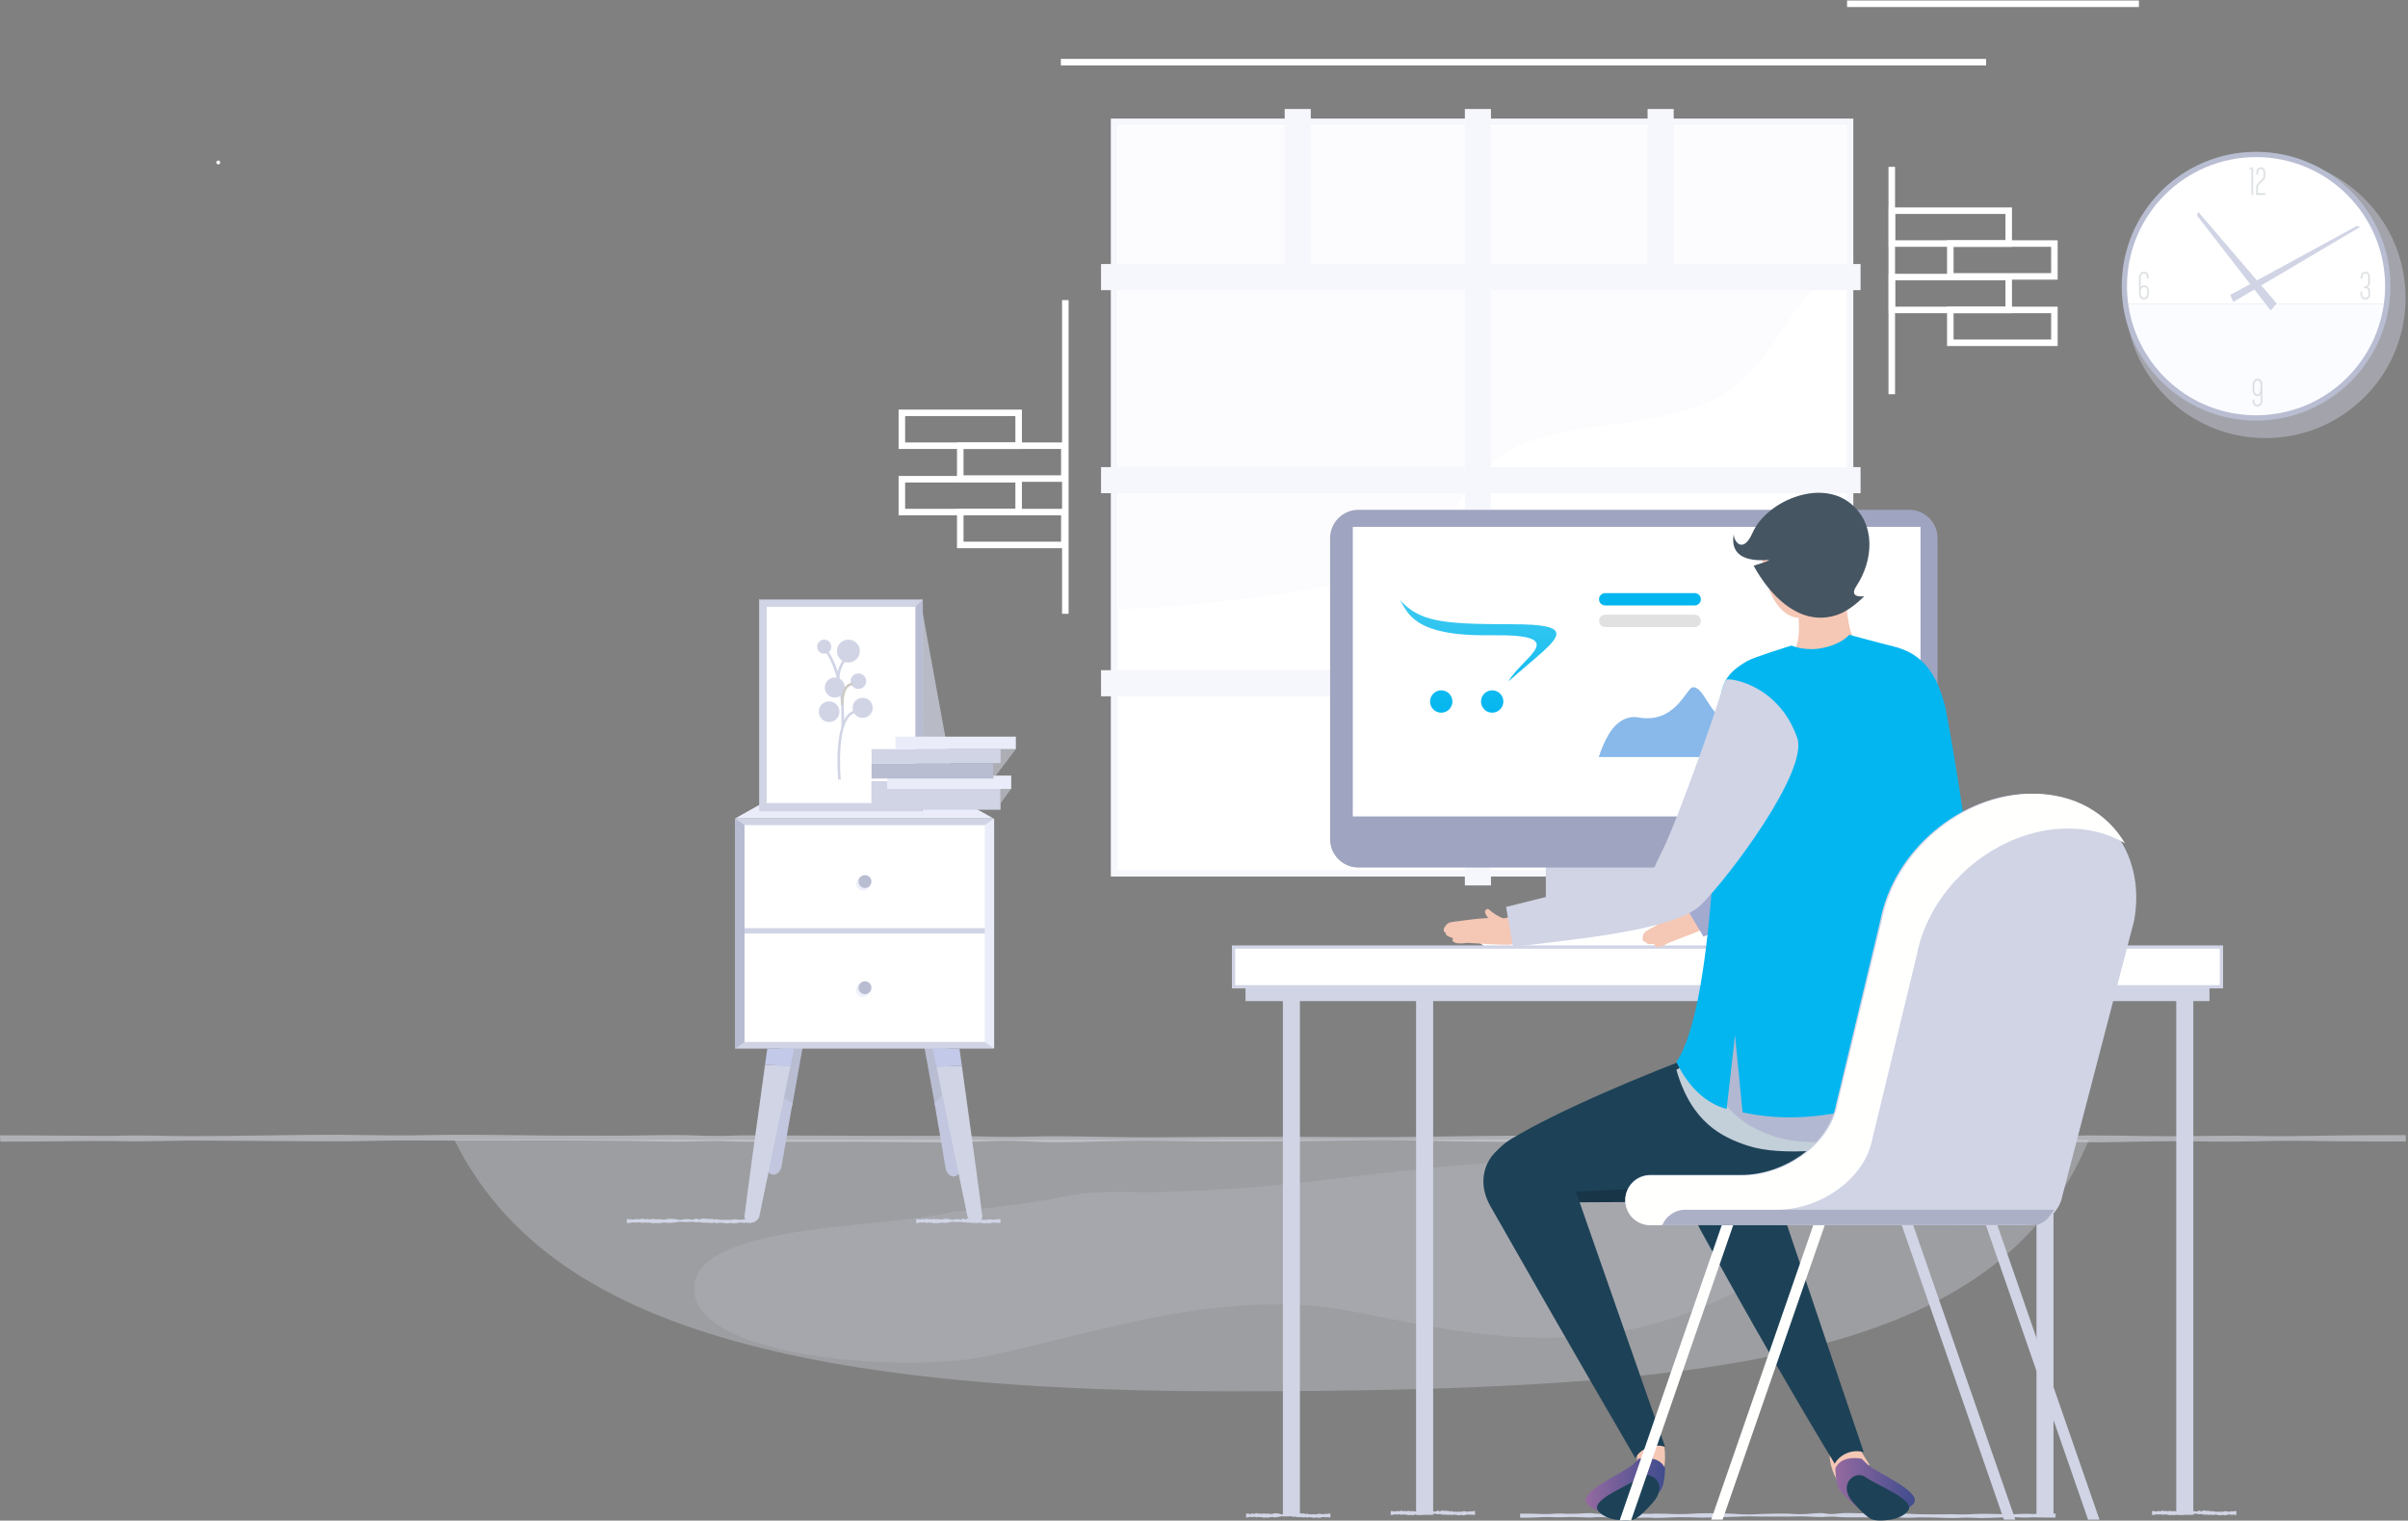 <svg width="738" height="466" viewBox="0 0 738 466" fill="none" xmlns="http://www.w3.org/2000/svg">
<rect x="0" y="0" width="738" height="466" fill="#808080" stroke="none"/>
<g clip-path="url(#clip0_907_2022)">
<path d="M615.622 64.567H579.833V74.635H615.622V64.567Z" stroke="white" stroke-width="2"/>
<path d="M615.622 84.909H579.833V94.977H615.622V84.909Z" stroke="white" stroke-width="2"/>
<path d="M629.627 74.635H597.728V84.703H629.627V74.635Z" stroke="white" stroke-width="2"/>
<path d="M629.627 94.978H597.728V105.045H629.627V94.978Z" stroke="white" stroke-width="2"/>
<path d="M312.193 126.522H276.404V136.59H312.193V126.522Z" stroke="white" stroke-width="2"/>
<path d="M312.193 146.864H276.404V156.932H312.193V146.864Z" stroke="white" stroke-width="2"/>
<path d="M326.198 136.59H294.299V146.658H326.198V136.59Z" stroke="white" stroke-width="2"/>
<path d="M326.198 156.932H294.299V167H326.198V156.932Z" stroke="white" stroke-width="2"/>
<path d="M67.483 49.79C67.483 49.463 67.217 49.197 66.889 49.197C66.562 49.197 66.296 49.463 66.296 49.79C66.296 50.118 66.562 50.384 66.889 50.384C67.217 50.384 67.483 50.117 67.483 49.79Z" fill="white"/>
<path opacity="0.274" d="M139.223 349.306C163.839 398.59 225.162 426.385 376.016 426.388C526.552 426.39 612.455 416.446 640.203 349.306H139.223Z" fill="#EAEDF9"/>
<path opacity="0.5" d="M0 347.925C7.686 347.962 15.369 347.953 23.055 348.043L28.82 348.076C30.742 348.095 32.663 348.095 34.585 348.076C36.507 348.038 38.428 347.981 40.35 347.972C42.271 347.962 44.193 347.972 46.115 348C49.958 348.048 53.801 348.19 57.628 348.18C61.456 348.171 65.315 348.133 69.142 348.114L92.197 347.816C96.041 347.816 99.884 347.73 103.711 347.754C107.539 347.778 111.398 347.839 115.225 347.896C119.052 347.953 122.911 347.972 126.739 347.929C130.566 347.887 134.425 347.773 138.252 347.759H144.017L149.782 347.806L161.296 347.92C165.139 347.953 168.982 348.029 172.81 348.029H184.323C192.01 348.138 199.692 347.806 207.379 347.844C211.222 347.844 215.065 348.086 218.892 348.095C219.853 348.119 220.814 348.095 221.775 348.095L224.657 348.01C226.579 347.934 228.501 347.939 230.422 347.944L253.477 348.019L264.991 348.076H288.019C291.862 348.076 295.705 348.171 299.532 348.251C303.36 348.332 307.219 348.436 311.046 348.398C314.874 348.36 318.733 348.194 322.56 348.209C330.246 348.209 337.929 348.427 345.615 348.502C349.459 348.564 353.302 348.502 357.129 348.502L368.643 348.436L374.408 348.398H391.686C399.373 348.398 407.055 348.398 414.742 348.479H426.255L437.769 348.341L449.283 348.18L460.797 348.071C468.483 347.981 476.165 347.962 483.852 347.925H489.617L495.382 347.958L506.895 348.128L512.66 348.152L518.425 348.114C522.268 348.114 526.111 348.034 529.939 347.981L541.453 347.849L547.217 347.783H552.982C560.669 347.991 568.351 347.835 576.037 347.783C577.959 347.754 579.881 347.759 581.802 347.754C583.724 347.749 585.645 347.754 587.567 347.792C591.41 347.844 595.254 348.005 599.081 348.043C606.767 348.185 614.45 347.844 622.136 348.086C625.979 348.185 629.823 348.199 633.65 348.086C635.572 348.038 637.493 347.962 639.415 347.958C641.336 347.953 643.258 347.958 645.18 347.981C649.023 347.981 652.866 348.09 656.693 348.138L662.458 348.19H668.223L679.737 348.076C683.58 348.029 687.418 348.04 691.25 348.109C698.937 348.289 706.619 348.109 714.306 348C718.149 347.915 721.992 347.92 725.82 347.891C729.647 347.863 733.506 347.844 737.333 347.858V349.804H725.82C725.82 349.804 718.133 349.804 714.306 349.738C710.478 349.672 706.619 349.61 702.792 349.61C698.965 349.61 695.106 349.667 691.278 349.757C687.451 349.847 683.592 349.88 679.765 349.856L668.251 349.724C660.564 349.724 652.882 349.913 645.195 350.051H639.431C637.509 350.051 635.587 349.937 633.666 349.866C629.823 349.705 625.979 349.719 622.152 349.837C620.23 349.899 618.309 349.918 616.387 349.927C614.466 349.937 612.544 349.927 610.622 349.852L604.858 349.724C602.936 349.724 601.014 349.677 599.093 349.724C595.25 349.724 591.406 349.894 587.579 349.937C585.657 349.937 583.736 349.975 581.814 349.937C579.893 349.899 577.971 349.937 576.049 349.885C568.363 349.8 560.68 349.61 552.994 349.814C537.625 349.885 522.252 349.445 506.883 349.643L495.37 349.909L489.605 349.975H483.84C476.154 349.975 468.471 349.975 460.785 349.909C453.098 349.842 445.416 349.828 437.729 349.615C430.043 349.402 422.361 349.336 414.674 349.501C399.305 349.748 383.932 349.88 368.563 349.79L357.05 349.587C353.206 349.549 349.363 349.516 345.536 349.587C341.709 349.658 337.849 349.781 334.022 349.875C332.101 349.932 330.179 349.994 328.257 350.003C326.336 350.013 324.414 350.074 322.493 350.051C321.532 350.051 320.571 350.017 319.61 349.989L316.728 349.856C314.806 349.771 312.884 349.662 310.963 349.624C307.12 349.572 303.276 349.686 299.449 349.842C295.622 349.998 291.763 350.088 287.935 350.084C284.108 350.079 280.249 350.022 276.422 349.994L264.908 349.904H253.394L230.553 349.918C228.632 349.918 226.71 349.918 224.788 349.809L221.906 349.7C220.945 349.7 219.984 349.653 219.023 349.672C215.18 349.672 211.337 349.871 207.51 349.856C199.823 349.856 192.141 349.534 184.454 349.577C169.086 349.445 153.713 349.577 138.344 349.549L126.83 349.516C122.987 349.516 119.144 349.516 115.316 349.605C111.489 349.695 107.63 349.766 103.803 349.776C99.975 349.785 96.116 349.743 92.289 349.733L69.233 349.591C65.39 349.591 61.547 349.516 57.72 349.544C53.892 349.572 50.033 349.681 46.206 349.733C44.284 349.733 42.363 349.79 40.441 349.771L34.676 349.7L31.794 349.667H28.912L23.147 349.71C15.46 349.814 7.778 349.823 0.091 349.871L0 347.925Z" fill="#E0E3ED"/>
<path d="M567 37.342H341.444V267.619H567V37.342Z" fill="white" stroke="#F6F7FC" stroke-width="2"/>
<path opacity="0.177" d="M436.337 170.052C445.794 160.029 448.268 146.835 461.117 138.934C477.401 128.939 503.202 131.618 521.918 123.941C544.928 114.503 545.666 92.547 565.667 80.219V38.711H342.667V186.711C359.87 186.53 426.88 180.076 436.337 170.052Z" fill="#EDF0FC"/>
<path d="M326.122 19.048H607.696" stroke="white" stroke-width="2" stroke-linecap="square"/>
<path d="M567.085 1.154H654.531" stroke="white" stroke-width="2" stroke-linecap="square"/>
<path d="M579.785 52.124V119.807" stroke="white" stroke-width="2" stroke-linecap="square"/>
<path d="M326.499 92.967V187.1" stroke="white" stroke-width="2" stroke-linecap="square"/>
<path d="M399.726 35.41H401.726V33.41H399.726V35.41ZM399.726 82.911H397.726V84.911H399.726V82.911ZM450.948 82.911V84.911H452.948V82.911H450.948ZM450.948 35.411V33.411H448.948V35.411H450.948ZM454.948 35.411H456.948V33.411H454.948V35.411ZM454.948 82.911H452.948V84.911H454.948V82.911ZM506.948 82.911V84.911H508.948V82.911H506.948ZM506.948 35.41V33.41H504.948V35.41H506.948ZM510.948 35.41H512.948V33.41H510.948V35.41ZM510.948 82.911H508.948V84.911H510.948V82.911ZM568.222 82.911H570.222V80.911H568.222V82.911ZM568.222 86.911V88.911H570.222V86.911H568.222ZM454.948 86.911V84.911H452.948V86.911H454.948ZM454.948 145.148H452.948V147.148H454.948V145.148ZM568.222 145.148H570.222V143.148H568.222V145.148ZM568.222 149.148V151.148H570.222V149.148H568.222ZM454.948 149.148V147.148H452.948V149.148H454.948ZM454.948 207.385H452.948V209.385H454.948V207.385ZM568.222 207.385H570.222V205.385H568.222V207.385ZM568.222 211.385V213.385H570.222V211.385H568.222ZM454.948 211.385V209.385H452.948V211.385H454.948ZM454.948 269.347V271.347H456.948V269.347H454.948ZM450.948 269.347H448.948V271.347H450.948V269.347ZM450.948 211.385H452.948V209.385H450.948V211.385ZM339.444 211.385H337.444V213.385H339.444V211.385ZM339.444 207.385V205.385H337.444V207.385H339.444ZM450.948 207.385V209.385H452.948V207.385H450.948ZM450.948 149.148H452.948V147.148H450.948V149.148ZM339.444 149.148H337.444V151.148H339.444V149.148ZM339.444 145.148V143.148H337.444V145.148H339.444ZM450.948 145.148V147.148H452.948V145.148H450.948ZM450.948 86.911H452.948V84.911H450.948V86.911ZM339.444 86.911H337.444V88.911H339.444V86.911ZM339.444 82.911V80.911H337.444V82.911H339.444ZM395.726 82.911V84.911H397.726V82.911H395.726ZM395.726 35.41V33.41H393.726V35.41H395.726ZM401.726 37.41V35.41H397.726V37.41H401.726ZM401.726 82.911V37.41H397.726V82.911H401.726ZM450.948 80.911H399.726V84.911H450.948V80.911ZM448.948 37.411V82.911H452.948V37.411H448.948ZM448.948 35.411V37.411H452.948V35.411H448.948ZM454.948 33.411H450.948V37.411H454.948V33.411ZM456.948 37.411V35.411H452.948V37.411H456.948ZM456.948 82.911V37.411H452.948V82.911H456.948ZM506.948 80.911H454.948V84.911H506.948V80.911ZM508.948 82.911V37.41H504.948V82.911H508.948ZM508.948 37.41V35.41H504.948V37.41H508.948ZM506.948 37.41H510.948V33.41H506.948V37.41ZM508.948 35.41V37.41H512.948V35.41H508.948ZM508.948 37.41V82.911H512.948V37.41H508.948ZM566.222 80.911H510.948V84.911H566.222V80.911ZM568.222 80.911H566.222V84.911H568.222V80.911ZM570.222 86.911V82.911H566.222V86.911H570.222ZM566.222 88.911H568.222V84.911H566.222V88.911ZM454.948 88.911H566.222V84.911H454.948V88.911ZM456.948 145.148V86.911H452.948V145.148H456.948ZM566.222 143.148H454.948V147.148H566.222V143.148ZM568.222 143.148H566.222V147.148H568.222V143.148ZM570.222 149.148V145.148H566.222V149.148H570.222ZM566.222 151.148H568.222V147.148H566.222V151.148ZM454.948 151.148H566.222V147.148H454.948V151.148ZM456.948 207.385V149.148H452.948V207.385H456.948ZM566.222 205.385H454.948V209.385H566.222V205.385ZM568.222 205.385H566.222V209.385H568.222V205.385ZM570.222 211.385V207.385H566.222V211.385H570.222ZM566.222 213.385H568.222V209.385H566.222V213.385ZM454.948 213.385H566.222V209.385H454.948V213.385ZM456.948 267.347V211.385H452.948V267.347H456.948ZM456.948 269.347V267.347H452.948V269.347H456.948ZM450.948 271.347H454.948V267.347H450.948V271.347ZM448.948 267.347V269.347H452.948V267.347H448.948ZM448.948 211.385V267.347H452.948V211.385H448.948ZM341.444 213.385H450.948V209.385H341.444V213.385ZM339.444 213.385H341.444V209.385H339.444V213.385ZM337.444 207.385V211.385H341.444V207.385H337.444ZM341.444 205.385H339.444V209.385H341.444V205.385ZM450.948 205.385H341.444V209.385H450.948V205.385ZM448.948 149.148V207.385H452.948V149.148H448.948ZM341.444 151.148H450.948V147.148H341.444V151.148ZM339.444 151.148H341.444V147.148H339.444V151.148ZM337.444 145.148V149.148H341.444V145.148H337.444ZM341.444 143.148H339.444V147.148H341.444V143.148ZM450.948 143.148H341.444V147.148H450.948V143.148ZM448.948 86.911V145.148H452.948V86.911H448.948ZM341.444 88.911H450.948V84.911H341.444V88.911ZM339.444 88.911H341.444V84.911H339.444V88.911ZM337.444 82.911V86.911H341.444V82.911H337.444ZM341.444 80.911H339.444V84.911H341.444V80.911ZM395.726 80.911H341.444V84.911H395.726V80.911ZM393.726 37.41V82.911H397.726V37.41H393.726ZM393.726 35.41V37.41H397.726V35.41H393.726ZM399.726 33.41H395.726V37.41H399.726V33.41Z" fill="#F6F7FC"/>
<g opacity="0.7">
<path opacity="0.252" d="M291.965 371.356C301.771 370.559 320.077 368.182 326.299 366.626C339.521 364.292 346.676 365.922 359.898 365.144C400.343 364.366 440.787 355.031 481.232 355.809C497.565 355.809 535.676 353.475 545.01 371.368C552.787 386.149 537.772 393.374 526.343 398.597C486.064 417.002 450.862 409.137 415.862 402.136C376.973 394.356 341.034 407.1 303.33 415.446C278.729 420.892 215.232 416.49 212.898 396.263C209.787 374.479 272.734 376.562 291.965 371.356Z" fill="#D0D4E5"/>
</g>
<path d="M291.859 332.844C289.928 316.98 287.806 299.784 287.806 299.784H279.414L286.582 338.865C288.56 337.072 290.383 335.127 291.859 332.844Z" fill="#B9BDD2"/>
<path d="M291.323 332.066C289.95 334.349 288.254 336.294 286.414 338.087L289.893 358.48C291.194 361.792 294.316 360.687 294.188 358.164C294.129 357.032 292.785 344.991 291.323 332.066Z" fill="#C2C6DE"/>
<path d="M249.859 299.224H241.71C241.71 299.224 239.374 318.704 237.414 335.324C239.139 336.495 240.891 337.839 242.775 338.989L249.859 299.224Z" fill="#B9BDD2"/>
<path d="M237.644 334.547C236.3 346.264 235.139 356.561 235.084 357.605C234.954 360.128 238.124 361.233 239.444 357.921L242.858 338.212C241.026 337.061 239.322 335.717 237.644 334.547Z" fill="#C2C6DE"/>
<path d="M304.455 250.811H225.316V321.356H304.455V250.811Z" fill="#D0D4E5"/>
<path d="M301.996 252.861H228.187V284.442H301.996V252.861Z" fill="white"/>
<path opacity="0.8" d="M264.506 272.904C265.679 272.904 266.631 271.953 266.631 270.779C266.631 269.605 265.679 268.654 264.506 268.654C263.332 268.654 262.381 269.605 262.381 270.779C262.381 271.953 263.332 272.904 264.506 272.904Z" fill="#EAEDF9"/>
<path d="M301.996 286.082H228.187V319.303H301.996V286.082Z" fill="white"/>
<path d="M228.186 372.623C228.05 374.81 231.33 375.767 232.697 372.897L242.243 326.751C239.659 326.617 237.07 326.453 234.475 326.264C232.741 338.745 228.295 370.863 228.186 372.623Z" fill="#D0D4E5"/>
<path d="M230.216 374.781H229.789C229.651 374.781 229.479 374.781 229.272 374.75C229.047 374.717 228.816 374.697 228.584 374.691C228.441 374.709 228.302 374.736 228.171 374.773C228.016 374.79 227.856 374.776 227.717 374.734C227.564 374.689 227.399 374.658 227.228 374.645C227.052 374.647 226.877 374.658 226.705 374.68C226.34 374.727 225.954 374.8 225.548 374.863C225.342 374.89 225.133 374.907 224.922 374.913C224.684 374.907 224.45 374.875 224.233 374.82C224.011 374.772 223.767 374.772 223.545 374.82C223.331 374.881 223.096 374.914 222.856 374.917C222.374 374.917 221.879 374.773 221.369 374.738C220.843 374.672 220.294 374.702 219.8 374.824C219.668 374.851 219.525 374.851 219.394 374.824C219.256 374.793 219.118 374.727 218.987 374.691C218.92 374.679 218.848 374.679 218.781 374.691C218.708 374.71 218.638 374.734 218.574 374.762C218.437 374.816 218.299 374.785 218.161 374.789C217.604 374.789 217.039 374.734 216.461 374.703H215.593C215.288 374.726 214.977 374.686 214.719 374.59C214.465 374.475 214.11 374.466 213.838 374.567C213.708 374.615 213.55 374.634 213.397 374.617C213.245 374.606 213.097 374.582 212.957 374.547C212.678 374.473 212.377 374.428 212.069 374.415C211.767 374.423 211.468 374.446 211.174 374.485C210.58 374.511 209.984 374.511 209.391 374.485C209.095 374.485 208.799 374.438 208.503 374.419C208.201 374.416 207.902 374.446 207.622 374.508C207.052 374.61 206.47 374.686 205.88 374.738C205.316 374.818 204.723 374.799 204.179 374.684C203.623 374.626 203.048 374.667 202.534 374.8C202.278 374.852 202.007 374.876 201.735 374.871C201.605 374.871 201.474 374.82 201.343 374.797C201.216 374.782 201.085 374.782 200.958 374.797C200.708 374.833 200.455 374.862 200.2 374.882C200.074 374.886 199.947 374.876 199.829 374.851C199.705 374.82 199.588 374.781 199.464 374.746C198.982 374.563 198.521 374.843 198.087 374.676C197.878 374.59 197.591 374.598 197.398 374.695C197.218 374.773 196.977 374.788 196.772 374.734C196.408 374.642 196.013 374.597 195.615 374.602C195.438 374.62 195.263 374.646 195.092 374.68C194.932 374.705 194.763 374.705 194.603 374.68C194.458 374.649 194.308 374.624 194.156 374.606C194.016 374.598 193.876 374.608 193.743 374.633C193.365 374.735 192.956 374.795 192.538 374.808C192.433 374.813 192.327 374.813 192.221 374.808H192.111V373.613H192.221C192.327 373.609 192.433 373.609 192.538 373.613C192.95 373.61 193.358 373.651 193.743 373.734C193.879 373.752 194.02 373.752 194.156 373.734C194.309 373.702 194.459 373.664 194.603 373.621C194.756 373.581 194.928 373.571 195.092 373.594C195.262 373.628 195.437 373.654 195.615 373.671C196.02 373.662 196.415 373.601 196.772 373.492C196.982 373.427 197.244 373.455 197.398 373.559C197.47 373.623 197.59 373.665 197.723 373.674C197.856 373.683 197.99 373.658 198.087 373.605C198.534 373.399 198.996 373.831 199.464 373.648C199.581 373.617 199.705 373.578 199.829 373.551C199.951 373.535 200.078 373.535 200.2 373.551C200.448 373.551 200.703 373.636 200.958 373.671C201.085 373.686 201.216 373.686 201.343 373.671C201.474 373.671 201.605 373.621 201.735 373.601C202.005 373.591 202.275 373.608 202.534 373.652C203.058 373.774 203.643 373.784 204.179 373.679C204.694 373.512 205.295 373.451 205.88 373.508C206.171 373.522 206.46 373.546 206.747 373.578C207.055 373.597 207.353 373.651 207.622 373.738C207.882 373.834 208.195 373.874 208.503 373.851C208.792 373.788 209.089 373.737 209.391 373.699C209.97 373.606 210.576 373.578 211.174 373.617C211.456 373.696 211.758 373.75 212.069 373.777C212.224 373.778 212.377 373.758 212.516 373.718L212.964 373.562C213.097 373.512 213.247 373.476 213.404 373.457C213.549 373.434 213.7 373.457 213.845 373.57C214.141 373.8 214.43 373.753 214.726 373.594C214.85 373.523 215 373.47 215.167 373.438C215.309 373.418 215.458 373.418 215.6 373.438C215.889 373.465 216.179 373.512 216.468 373.527C217.039 373.555 217.611 373.527 218.168 373.57C218.306 373.57 218.444 373.57 218.581 373.632C218.644 373.667 218.714 373.699 218.788 373.726C218.855 373.739 218.927 373.739 218.994 373.726C219.132 373.703 219.27 373.648 219.4 373.625C219.537 373.609 219.678 373.617 219.807 373.648C219.944 373.675 220.075 373.718 220.206 373.745C220.334 373.768 220.465 373.783 220.598 373.792C220.855 373.816 221.116 373.829 221.376 373.831L222.863 373.8C223.094 373.805 223.323 373.817 223.552 373.835C223.787 373.845 224.023 373.824 224.24 373.773C224.456 373.713 224.689 373.674 224.928 373.66C225.138 373.657 225.347 373.663 225.555 373.679C225.961 373.718 226.347 373.773 226.711 373.8C226.886 373.809 227.061 373.809 227.235 373.8C227.405 373.781 227.57 373.749 227.723 373.703C227.863 373.661 228.021 373.645 228.178 373.656C228.31 373.687 228.449 373.71 228.591 373.722C228.824 373.71 229.055 373.685 229.279 373.648C229.479 373.625 229.651 373.621 229.796 373.605C230.071 373.582 230.222 373.582 230.222 373.582L230.216 374.781Z" fill="#D0D4E5"/>
<path d="M306.626 374.781H306.337C306.243 374.781 306.126 374.781 305.986 374.75C305.834 374.717 305.677 374.697 305.519 374.691C305.422 374.709 305.328 374.736 305.239 374.773C305.134 374.79 305.025 374.776 304.931 374.734C304.828 374.689 304.715 374.658 304.599 374.645C304.48 374.647 304.361 374.658 304.245 374.68C303.997 374.727 303.736 374.8 303.46 374.863C303.32 374.89 303.178 374.907 303.035 374.913C302.874 374.907 302.715 374.875 302.568 374.82C302.418 374.772 302.251 374.772 302.101 374.82C301.956 374.881 301.796 374.914 301.634 374.917C301.307 374.917 300.971 374.773 300.625 374.738C300.268 374.672 299.896 374.702 299.561 374.824C299.472 374.851 299.374 374.851 299.285 374.824C299.192 374.793 299.098 374.727 299.01 374.691C298.964 374.679 298.915 374.679 298.869 374.691C298.82 374.71 298.773 374.734 298.729 374.762C298.636 374.816 298.543 374.785 298.449 374.789C298.071 374.789 297.688 374.734 297.296 374.703H296.707C296.5 374.726 296.289 374.686 296.114 374.59C295.942 374.475 295.701 374.466 295.516 374.567C295.429 374.615 295.321 374.634 295.218 374.617C295.115 374.606 295.014 374.582 294.919 374.547C294.73 374.473 294.525 374.428 294.316 374.415C294.112 374.423 293.909 374.446 293.709 374.485C293.307 374.511 292.902 374.511 292.5 374.485C292.299 374.485 292.098 374.438 291.897 374.419C291.693 374.416 291.49 374.446 291.3 374.508C290.913 374.61 290.518 374.686 290.118 374.738C289.736 374.818 289.333 374.799 288.965 374.684C288.587 374.626 288.197 374.667 287.849 374.8C287.675 374.852 287.491 374.876 287.307 374.871C287.218 374.871 287.129 374.82 287.041 374.797C286.954 374.782 286.865 374.782 286.779 374.797C286.61 374.833 286.438 374.862 286.265 374.882C286.18 374.886 286.094 374.876 286.013 374.851C285.929 374.82 285.85 374.781 285.766 374.746C285.439 374.563 285.126 374.843 284.832 374.676C284.69 374.59 284.496 374.598 284.365 374.695C284.243 374.773 284.079 374.788 283.94 374.734C283.693 374.642 283.425 374.597 283.155 374.602C283.035 374.62 282.916 374.646 282.8 374.68C282.692 374.705 282.577 374.705 282.469 374.68C282.37 374.649 282.269 374.624 282.165 374.606C282.071 374.598 281.975 374.608 281.885 374.633C281.629 374.735 281.351 374.795 281.068 374.808C280.996 374.813 280.925 374.813 280.853 374.808H280.778V373.613H280.853C280.925 373.609 280.996 373.609 281.068 373.613C281.347 373.61 281.624 373.651 281.885 373.734C281.977 373.752 282.073 373.752 282.165 373.734C282.269 373.702 282.371 373.664 282.469 373.621C282.573 373.581 282.689 373.571 282.8 373.594C282.916 373.628 283.034 373.654 283.155 373.671C283.43 373.662 283.698 373.601 283.94 373.492C284.082 373.427 284.26 373.455 284.365 373.559C284.414 373.623 284.494 373.665 284.585 373.674C284.676 373.683 284.766 373.658 284.832 373.605C285.135 373.399 285.448 373.831 285.766 373.648C285.845 373.617 285.929 373.578 286.013 373.551C286.096 373.535 286.182 373.535 286.265 373.551C286.434 373.551 286.606 373.636 286.779 373.671C286.865 373.686 286.954 373.686 287.041 373.671C287.129 373.671 287.218 373.621 287.307 373.601C287.49 373.591 287.673 373.608 287.849 373.652C288.204 373.774 288.601 373.784 288.965 373.679C289.313 373.512 289.721 373.451 290.118 373.508C290.316 373.522 290.512 373.546 290.707 373.578C290.915 373.597 291.117 373.651 291.3 373.738C291.476 373.834 291.688 373.874 291.897 373.851C292.094 373.788 292.295 373.737 292.5 373.699C292.893 373.606 293.304 373.578 293.709 373.617C293.901 373.696 294.105 373.75 294.316 373.777C294.422 373.778 294.526 373.758 294.62 373.718L294.923 373.562C295.014 373.512 295.115 373.476 295.222 373.457C295.32 373.434 295.423 373.457 295.521 373.57C295.722 373.8 295.918 373.753 296.119 373.594C296.203 373.523 296.305 373.47 296.418 373.438C296.514 373.418 296.615 373.418 296.712 373.438C296.908 373.465 297.104 373.512 297.3 373.527C297.688 373.555 298.076 373.527 298.454 373.57C298.547 373.57 298.641 373.57 298.734 373.632C298.777 373.667 298.824 373.699 298.874 373.726C298.92 373.739 298.969 373.739 299.014 373.726C299.108 373.703 299.201 373.648 299.29 373.625C299.382 373.609 299.478 373.617 299.565 373.648C299.659 373.675 299.747 373.718 299.836 373.745C299.923 373.768 300.012 373.783 300.102 373.792C300.277 373.816 300.453 373.829 300.63 373.831L301.639 373.8C301.795 373.805 301.951 373.817 302.106 373.835C302.265 373.845 302.425 373.824 302.573 373.773C302.719 373.713 302.877 373.674 303.04 373.66C303.182 373.657 303.324 373.663 303.465 373.679C303.74 373.718 304.002 373.773 304.249 373.8C304.367 373.809 304.486 373.809 304.604 373.8C304.72 373.781 304.832 373.749 304.936 373.703C305.03 373.661 305.138 373.645 305.244 373.656C305.334 373.687 305.428 373.71 305.524 373.722C305.682 373.71 305.839 373.685 305.991 373.648C306.126 373.625 306.243 373.621 306.341 373.605C306.528 373.582 306.631 373.582 306.631 373.582L306.626 374.781Z" fill="#D0D4E5"/>
<path d="M235.157 321.354C235.157 321.354 234.895 323.232 234.475 326.263C237.069 326.452 239.658 326.616 242.242 326.75L243.358 321.354H235.157Z" fill="#C3C9E8"/>
<path d="M287.01 326.902L296.523 372.896C297.889 375.766 301.17 374.809 301.035 372.622C300.925 370.878 296.558 339.32 294.793 326.603C292.196 326.711 289.602 326.813 287.01 326.902Z" fill="#D0D4E5"/>
<path d="M294.063 321.354H285.862L287.01 326.902C289.603 326.813 292.197 326.712 294.794 326.603C294.344 323.371 294.063 321.354 294.063 321.354Z" fill="#C3C9E8"/>
<path d="M265.091 272.138C266.183 272.138 267.067 271.253 267.067 270.161C267.067 269.069 266.183 268.184 265.091 268.184C264 268.184 263.115 269.069 263.115 270.161C263.115 271.253 264 272.138 265.091 272.138Z" fill="#B9BDD2"/>
<path opacity="0.8" d="M264.506 305.49C265.679 305.49 266.631 304.539 266.631 303.365C266.631 302.191 265.679 301.24 264.506 301.24C263.332 301.24 262.381 302.191 262.381 303.365C262.381 304.539 263.332 305.49 264.506 305.49Z" fill="#EAEDF9"/>
<path d="M265.091 304.671C266.183 304.671 267.067 303.786 267.067 302.694C267.067 301.602 266.183 300.717 265.091 300.717C264 300.717 263.115 301.602 263.115 302.694C263.115 303.786 264 304.671 265.091 304.671Z" fill="#B9BDD2"/>
<path d="M304.455 250.81H225.316L233.094 246.435H296.678L304.455 250.81Z" fill="#EAEDF9"/>
<path d="M282.813 183.721H232.73V248.623H282.813V183.721Z" fill="#D0D4E5"/>
<path d="M280.589 185.964H234.955V246.101H280.589V185.964Z" fill="white"/>
<path d="M260.013 203.031C261.95 203.031 263.52 201.46 263.52 199.523C263.52 197.586 261.95 196.015 260.013 196.015C258.076 196.015 256.506 197.586 256.506 199.523C256.506 201.46 258.076 203.031 260.013 203.031Z" fill="#D0D4E5"/>
<path d="M252.607 200.342C253.801 200.342 254.77 199.373 254.77 198.178C254.77 196.983 253.801 196.014 252.607 196.014C251.412 196.014 250.444 196.983 250.444 198.178C250.444 199.373 251.412 200.342 252.607 200.342Z" fill="#D0D4E5"/>
<path d="M255.855 213.772C257.552 213.772 258.927 212.396 258.927 210.699C258.927 209.002 257.552 207.626 255.855 207.626C254.158 207.626 252.783 209.002 252.783 210.699C252.783 212.396 254.158 213.772 255.855 213.772Z" fill="#D0D4E5"/>
<path d="M263.085 211.131C264.4 211.131 265.466 210.065 265.466 208.75C265.466 207.435 264.4 206.369 263.085 206.369C261.77 206.369 260.704 207.435 260.704 208.75C260.704 210.065 261.77 211.131 263.085 211.131Z" fill="#D0D4E5"/>
<path d="M254.124 221.266C255.869 221.266 257.284 219.851 257.284 218.105C257.284 216.359 255.869 214.944 254.124 214.944C252.379 214.944 250.964 216.359 250.964 218.105C250.964 219.851 252.379 221.266 254.124 221.266Z" fill="#D0D4E5"/>
<path d="M264.387 220.009C266.086 220.009 267.464 218.631 267.464 216.931C267.464 215.231 266.086 213.853 264.387 213.853C262.688 213.853 261.31 215.231 261.31 216.931C261.31 218.631 262.688 220.009 264.387 220.009Z" fill="#D0D4E5"/>
<path d="M256.897 238.932C256.822 238.126 255.126 219.209 262.01 217.724L262.174 218.485C255.961 219.826 257.655 238.668 257.673 238.859L256.897 238.932Z" fill="#D0D4E5"/>
<path d="M258.639 222.845L257.859 222.814C258.524 205.636 252.563 199.205 252.503 199.143L253.064 198.603C253.32 198.868 259.316 205.291 258.639 222.845Z" fill="#D0D4E5"/>
<path d="M256.672 211.196C255.611 205.024 258.531 202.095 258.656 201.974L259.201 202.531C259.173 202.559 256.451 205.321 257.442 211.064L256.672 211.196Z" fill="#D0D4E5"/>
<path d="M257.772 216.032C257.735 213.047 258.314 211.003 259.495 209.956C260.4 209.153 261.325 209.266 261.363 209.272L261.259 210.045L261.311 209.658L261.263 210.045C261.238 210.044 260.623 209.984 259.989 210.558C259.309 211.176 258.507 212.626 258.551 216.024L257.772 216.032Z" fill="#CDCBC4"/>
<path d="M280.591 246.102L282.816 248.622V183.721L280.591 185.965V246.102Z" fill="#B9BDD2"/>
<path d="M234.956 245.962L232.73 248.483V183.581L234.956 185.825V245.962Z" fill="#D0D4E5"/>
<path opacity="0.7" d="M282.742 187.571L293.42 246.101H282.815L282.742 187.571Z" fill="#D0D4E5"/>
<path d="M306.642 239.396H267.066V248.146H306.642V239.396Z" fill="#D0D4E5"/>
<path d="M309.922 237.687H271.925V241.788H309.922V237.687Z" fill="#EAEDF9"/>
<path d="M304.501 233.95H267.113V238.599H304.501V233.95Z" fill="#B9BDD2"/>
<path d="M306.688 229.576H267.113V233.95H306.688V229.576Z" fill="#D0D4E5"/>
<path d="M311.336 225.747H274.432V229.575H311.336V225.747Z" fill="#EAEDF9"/>
<path d="M228.186 319.305L225.316 321.355V250.811L228.186 252.861V319.305Z" fill="#B7BCD2"/>
<path d="M301.816 319.306L304.686 321.356V250.812L301.816 252.862V319.306Z" fill="#EAEDF9"/>
<path opacity="0.5" d="M306.689 229.576H311.336L304.503 238.6V233.951H306.689V229.576Z" fill="#DBDDE9"/>
<path opacity="0.5" d="M306.688 241.787H309.83L306.688 246.162V241.787Z" fill="#DBDDE9"/>
<path d="M407.737 465.024H407.447C407.354 465.024 407.237 465.024 407.097 464.993C406.944 464.96 406.787 464.94 406.63 464.935C406.533 464.952 406.439 464.98 406.35 465.016C406.245 465.033 406.136 465.019 406.041 464.977C405.938 464.932 405.826 464.901 405.71 464.888C405.59 464.89 405.472 464.902 405.355 464.923C405.107 464.97 404.846 465.044 404.57 465.106C404.431 465.133 404.289 465.15 404.145 465.157C403.984 465.15 403.826 465.118 403.678 465.063C403.528 465.016 403.362 465.016 403.211 465.063C403.066 465.124 402.907 465.157 402.744 465.16C402.418 465.16 402.081 465.016 401.736 464.981C401.379 464.916 401.006 464.946 400.671 465.067C400.582 465.094 400.484 465.094 400.395 465.067C400.302 465.036 400.209 464.97 400.12 464.935C400.074 464.922 400.025 464.922 399.98 464.935C399.93 464.954 399.883 464.977 399.84 465.005C399.746 465.059 399.653 465.028 399.56 465.032C399.181 465.032 398.798 464.977 398.406 464.946H397.818C397.61 464.969 397.4 464.929 397.225 464.833C397.052 464.718 396.811 464.709 396.627 464.81C396.539 464.859 396.432 464.877 396.328 464.861C396.225 464.849 396.124 464.825 396.029 464.791C395.84 464.716 395.636 464.671 395.427 464.658C395.222 464.666 395.019 464.689 394.82 464.728C394.417 464.754 394.013 464.754 393.61 464.728C393.409 464.728 393.208 464.682 393.008 464.662C392.803 464.659 392.6 464.69 392.41 464.752C392.024 464.853 391.629 464.929 391.228 464.981C390.846 465.062 390.444 465.043 390.075 464.927C389.697 464.869 389.308 464.91 388.959 465.044C388.785 465.095 388.601 465.119 388.417 465.114C388.328 465.114 388.24 465.063 388.151 465.04C388.065 465.025 387.976 465.025 387.889 465.04C387.72 465.076 387.549 465.105 387.376 465.125C387.29 465.129 387.204 465.119 387.124 465.094C387.04 465.063 386.96 465.024 386.876 464.989C386.549 464.806 386.236 465.086 385.942 464.919C385.8 464.833 385.606 464.842 385.475 464.939C385.353 465.016 385.19 465.031 385.05 464.977C384.804 464.885 384.536 464.84 384.266 464.845C384.145 464.863 384.026 464.889 383.911 464.923C383.802 464.948 383.688 464.948 383.579 464.923C383.48 464.892 383.379 464.867 383.276 464.849C383.181 464.841 383.085 464.851 382.995 464.876C382.739 464.979 382.462 465.038 382.178 465.051C382.107 465.056 382.035 465.056 381.963 465.051H381.889V463.856H381.963C382.035 463.852 382.107 463.852 382.178 463.856C382.457 463.854 382.734 463.895 382.995 463.977C383.088 463.995 383.183 463.995 383.276 463.977C383.38 463.945 383.481 463.907 383.579 463.864C383.683 463.824 383.8 463.815 383.911 463.837C384.026 463.871 384.145 463.897 384.266 463.915C384.54 463.905 384.808 463.844 385.05 463.735C385.193 463.67 385.371 463.698 385.475 463.802C385.524 463.866 385.605 463.908 385.695 463.917C385.786 463.926 385.876 463.901 385.942 463.848C386.246 463.642 386.559 464.074 386.876 463.891C386.956 463.86 387.04 463.821 387.124 463.794C387.207 463.778 387.293 463.778 387.376 463.794C387.544 463.794 387.717 463.88 387.889 463.915C387.976 463.929 388.065 463.929 388.151 463.915C388.24 463.915 388.328 463.864 388.417 463.844C388.6 463.834 388.783 463.851 388.959 463.895C389.314 464.018 389.711 464.027 390.075 463.922C390.424 463.755 390.832 463.694 391.228 463.751C391.426 463.766 391.622 463.789 391.817 463.821C392.026 463.84 392.228 463.894 392.41 463.981C392.587 464.077 392.799 464.117 393.008 464.094C393.204 464.031 393.405 463.981 393.61 463.942C394.003 463.849 394.414 463.821 394.82 463.86C395.011 463.939 395.216 463.993 395.427 464.02C395.532 464.021 395.636 464.001 395.73 463.961L396.034 463.806C396.124 463.755 396.226 463.719 396.333 463.7C396.431 463.677 396.533 463.7 396.632 463.813C396.832 464.043 397.028 463.996 397.229 463.837C397.313 463.766 397.415 463.713 397.528 463.681C397.625 463.661 397.726 463.661 397.822 463.681C398.018 463.708 398.215 463.755 398.411 463.771C398.798 463.798 399.186 463.771 399.564 463.813C399.658 463.813 399.751 463.813 399.844 463.876C399.887 463.911 399.934 463.942 399.984 463.969C400.03 463.982 400.079 463.982 400.125 463.969C400.218 463.946 400.311 463.891 400.4 463.868C400.493 463.852 400.589 463.86 400.676 463.891C400.769 463.918 400.858 463.961 400.946 463.989C401.033 464.011 401.122 464.026 401.213 464.035C401.387 464.059 401.564 464.072 401.74 464.074L402.749 464.043C402.905 464.048 403.061 464.06 403.216 464.078C403.375 464.089 403.536 464.067 403.683 464.016C403.83 463.956 403.988 463.918 404.15 463.903C404.292 463.9 404.434 463.906 404.575 463.922C404.851 463.961 405.112 464.016 405.36 464.043C405.478 464.052 405.596 464.052 405.714 464.043C405.83 464.025 405.942 463.992 406.046 463.946C406.141 463.904 406.248 463.888 406.354 463.899C406.444 463.93 406.538 463.953 406.634 463.965C406.793 463.953 406.949 463.928 407.101 463.891C407.237 463.868 407.354 463.864 407.452 463.848C407.638 463.825 407.741 463.825 407.741 463.825L407.737 465.024Z" fill="#D0D4E5"/>
<path d="M452.071 464.247H451.781C451.688 464.247 451.571 464.247 451.431 464.216C451.278 464.183 451.121 464.163 450.964 464.157C450.867 464.175 450.773 464.202 450.684 464.239C450.578 464.256 450.47 464.242 450.375 464.2C450.272 464.154 450.16 464.124 450.044 464.111C449.924 464.113 449.806 464.124 449.689 464.146C449.441 464.192 449.18 464.266 448.904 464.329C448.765 464.356 448.622 464.373 448.479 464.379C448.318 464.373 448.16 464.341 448.012 464.286C447.862 464.238 447.696 464.238 447.545 464.286C447.4 464.347 447.241 464.38 447.078 464.383C446.751 464.383 446.415 464.239 446.07 464.204C445.713 464.138 445.34 464.168 445.005 464.29C444.916 464.316 444.818 464.316 444.729 464.29C444.636 464.259 444.543 464.192 444.454 464.157C444.408 464.145 444.359 464.145 444.314 464.157C444.264 464.176 444.217 464.2 444.174 464.227C444.08 464.282 443.987 464.251 443.894 464.255C443.515 464.255 443.132 464.2 442.74 464.169H442.152C441.944 464.192 441.734 464.152 441.559 464.056C441.386 463.941 441.145 463.932 440.961 464.033C440.873 464.081 440.766 464.099 440.662 464.083C440.559 464.072 440.458 464.048 440.363 464.013C440.174 463.938 439.97 463.893 439.761 463.881C439.556 463.889 439.353 463.912 439.154 463.951C438.751 463.977 438.347 463.977 437.944 463.951C437.743 463.951 437.542 463.904 437.342 463.885C437.137 463.882 436.934 463.912 436.744 463.974C436.358 464.075 435.963 464.152 435.562 464.204C435.18 464.284 434.778 464.265 434.409 464.149C434.031 464.092 433.642 464.133 433.293 464.266C433.119 464.318 432.935 464.342 432.751 464.336C432.662 464.336 432.574 464.286 432.485 464.262C432.399 464.248 432.31 464.248 432.223 464.262C432.054 464.299 431.883 464.328 431.71 464.348C431.624 464.352 431.538 464.341 431.458 464.317C431.374 464.286 431.294 464.247 431.21 464.212C430.883 464.029 430.57 464.309 430.276 464.142C430.134 464.056 429.94 464.064 429.809 464.161C429.687 464.239 429.524 464.254 429.384 464.2C429.138 464.108 428.87 464.063 428.6 464.068C428.479 464.086 428.36 464.112 428.245 464.146C428.136 464.171 428.022 464.171 427.913 464.146C427.814 464.115 427.713 464.09 427.61 464.072C427.515 464.064 427.419 464.073 427.329 464.099C427.073 464.201 426.796 464.261 426.512 464.274C426.441 464.279 426.369 464.279 426.297 464.274H426.223V463.079H426.297C426.369 463.075 426.441 463.075 426.512 463.079C426.791 463.076 427.068 463.117 427.329 463.2C427.422 463.218 427.517 463.218 427.61 463.2C427.714 463.167 427.815 463.13 427.913 463.087C428.017 463.047 428.134 463.037 428.245 463.059C428.36 463.094 428.479 463.12 428.6 463.137C428.874 463.128 429.142 463.067 429.384 462.958C429.527 462.893 429.705 462.921 429.809 463.024C429.858 463.089 429.939 463.131 430.029 463.14C430.12 463.149 430.21 463.124 430.276 463.071C430.58 462.865 430.893 463.297 431.21 463.114C431.289 463.083 431.374 463.044 431.458 463.017C431.541 463.001 431.627 463.001 431.71 463.017C431.878 463.017 432.051 463.102 432.223 463.137C432.31 463.152 432.399 463.152 432.485 463.137C432.574 463.137 432.662 463.087 432.751 463.067C432.934 463.057 433.117 463.074 433.293 463.118C433.648 463.24 434.045 463.25 434.409 463.145C434.758 462.978 435.166 462.917 435.562 462.974C435.76 462.988 435.956 463.012 436.151 463.044C436.36 463.062 436.562 463.117 436.744 463.203C436.921 463.299 437.133 463.339 437.342 463.316C437.538 463.254 437.739 463.203 437.944 463.164C438.337 463.072 438.748 463.044 439.154 463.083C439.345 463.161 439.55 463.215 439.761 463.242C439.866 463.243 439.97 463.223 440.064 463.184L440.368 463.028C440.458 462.978 440.56 462.942 440.667 462.923C440.765 462.9 440.867 462.923 440.966 463.036C441.166 463.266 441.362 463.219 441.563 463.059C441.647 462.989 441.749 462.936 441.862 462.904C441.959 462.884 442.06 462.884 442.156 462.904C442.352 462.931 442.549 462.978 442.745 462.993C443.132 463.02 443.52 462.993 443.898 463.036C443.992 463.036 444.085 463.036 444.178 463.098C444.221 463.133 444.268 463.165 444.318 463.192C444.364 463.204 444.413 463.204 444.459 463.192C444.552 463.168 444.645 463.114 444.734 463.091C444.827 463.075 444.923 463.083 445.01 463.114C445.103 463.141 445.192 463.184 445.28 463.211C445.367 463.234 445.456 463.249 445.547 463.258C445.721 463.282 445.898 463.295 446.074 463.297L447.083 463.266C447.239 463.271 447.395 463.282 447.55 463.301C447.709 463.311 447.87 463.29 448.017 463.238C448.164 463.178 448.322 463.14 448.484 463.126C448.626 463.122 448.768 463.129 448.909 463.145C449.185 463.184 449.446 463.238 449.694 463.266C449.812 463.274 449.93 463.274 450.048 463.266C450.164 463.247 450.276 463.214 450.38 463.168C450.475 463.127 450.582 463.111 450.688 463.122C450.778 463.153 450.872 463.175 450.968 463.188C451.127 463.176 451.283 463.151 451.435 463.114C451.571 463.091 451.688 463.087 451.786 463.071C451.972 463.048 452.075 463.048 452.075 463.048L452.071 464.247Z" fill="#D0D4E5"/>
<path d="M685.404 464.247H685.114C685.021 464.247 684.904 464.247 684.764 464.216C684.611 464.183 684.454 464.163 684.297 464.157C684.2 464.175 684.106 464.202 684.017 464.239C683.911 464.256 683.803 464.242 683.708 464.2C683.605 464.154 683.493 464.124 683.377 464.111C683.257 464.113 683.139 464.124 683.022 464.146C682.774 464.192 682.513 464.266 682.237 464.329C682.098 464.356 681.956 464.373 681.812 464.379C681.651 464.373 681.493 464.341 681.345 464.286C681.195 464.238 681.029 464.238 680.878 464.286C680.733 464.347 680.574 464.38 680.411 464.383C680.085 464.383 679.748 464.239 679.403 464.204C679.046 464.138 678.673 464.168 678.338 464.29C678.249 464.316 678.151 464.316 678.062 464.29C677.969 464.259 677.876 464.192 677.787 464.157C677.741 464.145 677.692 464.145 677.647 464.157C677.597 464.176 677.55 464.2 677.507 464.227C677.413 464.282 677.32 464.251 677.227 464.255C676.848 464.255 676.465 464.2 676.073 464.169H675.485C675.277 464.192 675.067 464.152 674.892 464.056C674.719 463.941 674.478 463.932 674.294 464.033C674.206 464.081 674.099 464.099 673.995 464.083C673.892 464.072 673.791 464.048 673.696 464.013C673.507 463.938 673.303 463.893 673.094 463.881C672.889 463.889 672.686 463.912 672.487 463.951C672.084 463.977 671.68 463.977 671.277 463.951C671.076 463.951 670.875 463.904 670.675 463.885C670.47 463.882 670.267 463.912 670.077 463.974C669.691 464.075 669.296 464.152 668.895 464.204C668.513 464.284 668.111 464.265 667.742 464.149C667.364 464.092 666.975 464.133 666.626 464.266C666.452 464.318 666.268 464.342 666.084 464.336C665.995 464.336 665.907 464.286 665.818 464.262C665.732 464.248 665.643 464.248 665.556 464.262C665.387 464.299 665.216 464.328 665.043 464.348C664.957 464.352 664.871 464.341 664.791 464.317C664.707 464.286 664.627 464.247 664.543 464.212C664.216 464.029 663.903 464.309 663.609 464.142C663.467 464.056 663.273 464.064 663.142 464.161C663.02 464.239 662.857 464.254 662.717 464.2C662.471 464.108 662.203 464.063 661.933 464.068C661.812 464.086 661.693 464.112 661.578 464.146C661.469 464.171 661.355 464.171 661.246 464.146C661.147 464.115 661.046 464.09 660.943 464.072C660.848 464.064 660.752 464.073 660.662 464.099C660.406 464.201 660.129 464.261 659.845 464.274C659.774 464.279 659.702 464.279 659.63 464.274H659.556V463.079H659.63C659.702 463.075 659.774 463.075 659.845 463.079C660.124 463.076 660.401 463.117 660.662 463.2C660.755 463.218 660.85 463.218 660.943 463.2C661.047 463.167 661.148 463.13 661.246 463.087C661.35 463.047 661.467 463.037 661.578 463.059C661.693 463.094 661.812 463.12 661.933 463.137C662.207 463.128 662.475 463.067 662.717 462.958C662.86 462.893 663.038 462.921 663.142 463.024C663.191 463.089 663.272 463.131 663.362 463.14C663.453 463.149 663.543 463.124 663.609 463.071C663.913 462.865 664.226 463.297 664.543 463.114C664.622 463.083 664.707 463.044 664.791 463.017C664.874 463.001 664.96 463.001 665.043 463.017C665.211 463.017 665.384 463.102 665.556 463.137C665.643 463.152 665.732 463.152 665.818 463.137C665.907 463.137 665.995 463.087 666.084 463.067C666.267 463.057 666.45 463.074 666.626 463.118C666.981 463.24 667.378 463.25 667.742 463.145C668.091 462.978 668.499 462.917 668.895 462.974C669.093 462.988 669.289 463.012 669.484 463.044C669.693 463.062 669.895 463.117 670.077 463.203C670.254 463.299 670.466 463.339 670.675 463.316C670.871 463.254 671.072 463.203 671.277 463.164C671.67 463.072 672.081 463.044 672.487 463.083C672.678 463.161 672.883 463.215 673.094 463.242C673.199 463.243 673.303 463.223 673.397 463.184L673.701 463.028C673.791 462.978 673.893 462.942 674 462.923C674.098 462.9 674.2 462.923 674.299 463.036C674.499 463.266 674.695 463.219 674.896 463.059C674.98 462.989 675.082 462.936 675.195 462.904C675.292 462.884 675.393 462.884 675.489 462.904C675.685 462.931 675.882 462.978 676.078 462.993C676.465 463.02 676.853 462.993 677.231 463.036C677.325 463.036 677.418 463.036 677.511 463.098C677.554 463.133 677.601 463.165 677.651 463.192C677.697 463.204 677.746 463.204 677.792 463.192C677.885 463.168 677.978 463.114 678.067 463.091C678.16 463.075 678.256 463.083 678.343 463.114C678.436 463.141 678.525 463.184 678.613 463.211C678.7 463.234 678.789 463.249 678.88 463.258C679.054 463.282 679.231 463.295 679.407 463.297L680.416 463.266C680.572 463.271 680.728 463.282 680.883 463.301C681.042 463.311 681.203 463.29 681.35 463.238C681.497 463.178 681.655 463.14 681.817 463.126C681.959 463.122 682.101 463.129 682.242 463.145C682.518 463.184 682.779 463.238 683.027 463.266C683.145 463.274 683.263 463.274 683.381 463.266C683.497 463.247 683.609 463.214 683.713 463.168C683.808 463.127 683.915 463.111 684.021 463.122C684.111 463.153 684.205 463.175 684.301 463.188C684.46 463.176 684.616 463.151 684.768 463.114C684.904 463.091 685.021 463.087 685.119 463.071C685.305 463.048 685.408 463.048 685.408 463.048L685.404 464.247Z" fill="#D0D4E5"/>
<path d="M629.97 465.08H628.132C627.539 465.08 626.798 465.08 625.909 465.048C624.939 465.013 623.945 464.993 622.944 464.987C622.328 465.005 621.731 465.034 621.166 465.072C620.499 465.089 619.808 465.075 619.209 465.031C618.553 464.984 617.84 464.952 617.104 464.938C616.347 464.94 615.592 464.952 614.852 464.975C613.28 465.023 611.62 465.1 609.871 465.165C608.985 465.193 608.082 465.211 607.174 465.218C606.15 465.211 605.144 465.178 604.209 465.121C603.254 465.071 602.2 465.071 601.245 465.121C600.324 465.184 599.311 465.219 598.28 465.222C596.205 465.222 594.071 465.072 591.877 465.035C589.612 464.967 587.246 464.998 585.118 465.125C584.553 465.153 583.934 465.153 583.369 465.125C582.776 465.092 582.183 465.023 581.62 464.987C581.331 464.974 581.02 464.974 580.731 464.987C580.415 465.007 580.117 465.031 579.842 465.06C579.249 465.117 578.656 465.084 578.063 465.088C575.662 465.088 573.231 465.031 570.741 464.999H567.006C565.688 465.023 564.352 464.981 563.241 464.881C562.148 464.762 560.616 464.752 559.446 464.857C558.888 464.908 558.207 464.927 557.549 464.91C556.895 464.898 556.256 464.873 555.652 464.837C554.451 464.759 553.154 464.712 551.828 464.699C550.529 464.707 549.239 464.732 547.974 464.772C545.418 464.799 542.851 464.799 540.296 464.772C539.021 464.772 537.747 464.723 536.472 464.703C535.175 464.7 533.886 464.732 532.677 464.796C530.225 464.902 527.718 464.981 525.177 465.035C522.751 465.119 520.197 465.099 517.855 464.979C515.458 464.919 512.984 464.961 510.77 465.1C509.668 465.154 508.501 465.179 507.331 465.173C506.768 465.173 506.205 465.121 505.642 465.096C505.094 465.081 504.53 465.081 503.982 465.096C502.908 465.134 501.819 465.164 500.721 465.185C500.177 465.19 499.632 465.179 499.12 465.153C498.586 465.121 498.082 465.08 497.549 465.044C495.474 464.853 493.488 465.145 491.62 464.971C490.719 464.882 489.487 464.89 488.656 464.991C487.88 465.071 486.843 465.087 485.958 465.031C484.393 464.936 482.692 464.889 480.978 464.894C480.212 464.913 479.459 464.94 478.725 464.975C478.036 465.001 477.309 465.001 476.62 464.975C475.992 464.943 475.348 464.917 474.693 464.898C474.092 464.89 473.486 464.899 472.914 464.926C471.289 465.033 469.526 465.095 467.727 465.108C467.273 465.113 466.817 465.113 466.363 465.108H465.889V463.864H466.363C466.817 463.86 467.273 463.86 467.727 463.864C469.498 463.861 471.257 463.904 472.914 463.99C473.499 464.008 474.108 464.008 474.693 463.99C475.354 463.956 475.997 463.917 476.62 463.872C477.278 463.831 478.02 463.821 478.725 463.844C479.457 463.88 480.211 463.907 480.978 463.925C482.719 463.915 484.422 463.851 485.958 463.738C486.862 463.67 487.991 463.699 488.656 463.807C488.965 463.874 489.479 463.918 490.053 463.928C490.628 463.937 491.203 463.911 491.62 463.856C493.547 463.641 495.533 464.091 497.549 463.9C498.053 463.868 498.586 463.828 499.12 463.799C499.647 463.783 500.194 463.783 500.721 463.799C501.788 463.799 502.885 463.888 503.982 463.925C504.529 463.94 505.094 463.94 505.642 463.925C506.205 463.925 506.768 463.872 507.331 463.852C508.492 463.841 509.656 463.859 510.77 463.905C513.027 464.032 515.548 464.042 517.855 463.933C520.07 463.759 522.659 463.696 525.177 463.755C526.431 463.77 527.678 463.794 528.913 463.828C530.238 463.847 531.52 463.903 532.677 463.994C533.799 464.094 535.145 464.135 536.472 464.111C537.718 464.046 538.996 463.994 540.296 463.953C542.79 463.856 545.398 463.828 547.974 463.868C549.189 463.95 550.488 464.006 551.828 464.034C552.496 464.035 553.157 464.015 553.755 463.973L555.681 463.811C556.257 463.759 556.901 463.721 557.579 463.702C558.201 463.678 558.853 463.702 559.476 463.819C560.751 464.059 561.996 464.01 563.27 463.844C563.803 463.77 564.452 463.715 565.168 463.682C565.781 463.661 566.422 463.661 567.035 463.682C568.28 463.71 569.525 463.759 570.77 463.775C573.231 463.803 575.691 463.775 578.093 463.819C578.685 463.819 579.278 463.819 579.871 463.884C580.143 463.921 580.441 463.953 580.761 463.982C581.049 463.995 581.361 463.995 581.65 463.982C582.243 463.957 582.836 463.9 583.399 463.876C583.986 463.86 584.596 463.868 585.148 463.9C585.741 463.929 586.304 463.973 586.867 464.002C587.418 464.025 587.984 464.041 588.557 464.05C589.664 464.076 590.784 464.089 591.907 464.091L598.31 464.059C599.302 464.064 600.291 464.076 601.274 464.095C602.286 464.106 603.303 464.084 604.239 464.03C605.169 463.968 606.173 463.928 607.203 463.913C608.105 463.909 609.007 463.916 609.901 463.933C611.65 463.973 613.31 464.03 614.881 464.059C615.631 464.068 616.385 464.068 617.134 464.059C617.869 464.039 618.578 464.005 619.239 463.957C619.839 463.914 620.522 463.897 621.195 463.909C621.766 463.941 622.363 463.964 622.974 463.978C623.978 463.965 624.971 463.939 625.939 463.9C626.798 463.876 627.539 463.872 628.162 463.856C629.348 463.832 630 463.832 630 463.832L629.97 465.08Z" fill="#D0D4E5"/>
<path opacity="0.4" d="M694.317 134.261C718.037 134.261 737.266 115.028 737.266 91.302C737.266 67.576 718.037 48.343 694.317 48.343C670.597 48.343 651.368 67.576 651.368 91.302C651.368 115.028 670.597 134.261 694.317 134.261Z" fill="#D8DBEB"/>
<path d="M691.43 128.885C714.166 128.885 732.598 110.45 732.598 87.708C732.598 64.966 714.166 46.53 691.43 46.53C668.694 46.53 650.262 64.966 650.262 87.708C650.262 110.45 668.694 128.885 691.43 128.885Z" fill="#B9BDD2"/>
<path d="M730.981 87.708C730.981 65.859 713.273 48.147 691.429 48.147C669.585 48.147 651.877 65.858 651.877 87.708C651.877 89.574 652.015 91.406 652.265 93.203H730.593C730.842 91.407 730.981 89.574 730.981 87.708Z" fill="white"/>
<path d="M652.266 93.202C654.942 112.449 671.451 127.268 691.43 127.268C711.409 127.268 727.917 112.449 730.593 93.202H652.266Z" fill="#FBFCFF"/>
<path d="M695.9 95.137L697.78 93.016L673.73 64.946L673.315 66.029L695.9 95.137Z" fill="#D0D4E5"/>
<path d="M683.513 90.381L684.467 92.525L723.296 69.582L722.368 69.226L683.513 90.381Z" fill="#D0D4E5"/>
<path fill-rule="evenodd" clip-rule="evenodd" d="M690.574 51.308V59.791H689.932V51.962H689.411V51.308H690.574ZM689.459 51.367V51.901H689.992V59.731H690.513V51.367H689.459ZM690.404 59.621V51.476L689.556 51.476V51.779H690.101V59.621H690.404Z" fill="#455562" fill-opacity="0.228"/>
<path fill-rule="evenodd" clip-rule="evenodd" d="M694.317 54.168C694.306 54.785 693.751 55.305 693.147 55.873L693.142 55.877C692.584 56.386 692.063 56.895 692.039 57.38V59.125H694.317V59.792H691.397V57.368C691.434 56.605 692.076 55.974 692.718 55.392C693.19 54.968 693.675 54.471 693.687 54.167V52.87C693.687 52.119 693.287 51.888 692.899 51.888C692.354 51.888 692.075 52.312 692.075 52.907V53.561H691.457V52.882C691.457 51.706 692.22 51.233 692.899 51.233C693.53 51.233 694.316 51.657 694.316 52.858V54.168H694.317ZM694.257 52.859C694.257 51.696 693.494 51.296 692.9 51.296C692.234 51.296 691.519 51.756 691.519 52.883V53.502H692.016V52.908C692.016 52.277 692.319 51.829 692.901 51.829C693.312 51.829 693.761 52.072 693.761 52.872V54.169C693.749 54.496 693.24 55.005 692.767 55.43C692.15 55.987 691.495 56.654 691.459 57.369V59.733H694.258V59.187H691.98V57.369C692.003 56.884 692.523 56.387 693.056 55.879L693.095 55.842C693.7 55.284 694.258 54.763 694.258 54.169L694.257 52.859ZM693.073 55.706C693.628 55.187 694.148 54.7 694.16 54.168H694.161V52.86C694.161 51.781 693.459 51.405 692.901 51.405C692.294 51.405 691.628 51.841 691.628 52.883V53.381H691.907V52.908C691.907 52.217 692.246 51.708 692.9 51.708C693.372 51.708 693.869 51.975 693.869 52.872V54.169C693.857 54.544 693.336 55.066 692.827 55.526C692.209 56.096 691.604 56.678 691.567 57.368V59.622H694.16V59.307H691.87V57.368C691.894 56.812 692.448 56.293 693.026 55.75L693.033 55.743C693.047 55.731 693.06 55.718 693.073 55.706Z" fill="#455562" fill-opacity="0.228"/>
<path fill-rule="evenodd" clip-rule="evenodd" d="M724.449 87.709H724.909C725.454 87.673 725.734 87.164 725.734 86.582V84.849C725.734 84.169 725.406 83.854 724.971 83.854C724.413 83.854 724.098 84.254 724.098 84.86V85.526H723.492V84.848C723.492 83.563 724.292 83.211 724.971 83.211C725.722 83.211 726.376 83.72 726.376 84.835V86.58C726.376 87.308 726.182 87.659 725.782 87.999C726.315 88.302 726.473 88.944 726.473 89.611V90.083C726.473 91.064 725.916 91.888 724.946 91.888C724.037 91.888 723.396 91.149 723.396 90.094V89.331H724.013V90.094C724.013 90.761 724.353 91.209 724.946 91.209C725.503 91.209 725.842 90.749 725.842 90.082V89.61C725.842 88.955 725.612 88.374 724.922 88.374H724.449V87.709ZM724.509 88.315H724.921C725.648 88.315 725.902 88.921 725.902 89.612V90.084C725.902 90.775 725.538 91.272 724.946 91.272C724.315 91.272 723.952 90.8 723.952 90.097V89.393H723.455V90.097C723.455 91.115 724.073 91.83 724.946 91.83C725.878 91.83 726.412 91.054 726.412 90.084V89.612C726.412 88.861 726.194 88.303 725.685 88.012C726.133 87.673 726.315 87.2 726.315 86.582V84.837C726.315 83.758 725.697 83.261 724.97 83.261C724.315 83.261 723.552 83.613 723.552 84.849V85.467H724.049V84.861C724.049 84.218 724.376 83.807 724.971 83.807C725.419 83.807 725.794 84.134 725.794 84.849V86.583C725.794 87.2 725.492 87.734 724.91 87.771H724.509V88.315ZM724.921 87.879H724.619V88.193H724.922C725.734 88.193 726.013 88.86 726.013 89.611V90.084C726.013 90.847 725.612 91.38 724.946 91.38C724.255 91.38 723.844 90.871 723.844 90.096V89.514H723.565V90.096C723.565 91.054 724.134 91.708 724.946 91.708C725.806 91.708 726.303 90.981 726.303 90.084V89.611C726.303 88.811 726.049 88.254 725.443 88.023C725.964 87.72 726.206 87.211 726.206 86.581V84.836C726.206 83.829 725.636 83.381 724.971 83.381C724.376 83.381 723.662 83.708 723.662 84.848V85.345H723.94V84.86C723.94 84.145 724.315 83.685 724.97 83.685C725.491 83.685 725.902 84.061 725.902 84.849V86.582C725.902 87.261 725.562 87.855 724.921 87.879Z" fill="#455562" fill-opacity="0.228"/>
<path fill-rule="evenodd" clip-rule="evenodd" d="M658.622 90.071V89.163C658.622 87.999 658.016 87.369 657.108 87.369C656.793 87.369 656.417 87.514 656.162 87.757V85.005C656.186 84.303 656.526 83.866 657.096 83.866C657.677 83.866 657.967 84.351 657.967 85.018V85.478H658.586V85.018C658.586 83.951 658.065 83.224 657.096 83.224C656.151 83.224 655.532 83.999 655.532 85.005V90.071C655.532 91.066 656.089 91.853 657.083 91.853C658.077 91.853 658.598 91.066 658.622 90.071ZM656.102 85.005V87.902C656.381 87.6 656.756 87.43 657.107 87.429C657.979 87.429 658.561 88.048 658.561 89.163V90.071C658.537 91.053 658.052 91.792 657.083 91.792C656.126 91.792 655.593 91.041 655.593 90.071V85.005C655.593 84.023 656.186 83.284 657.096 83.284C658.016 83.284 658.525 83.988 658.525 85.018V85.418H658.016V85.018C658.016 84.315 657.713 83.818 657.096 83.818C656.49 83.818 656.126 84.266 656.102 85.005ZM658.453 89.163V90.071C658.429 90.98 657.967 91.671 657.083 91.671C656.198 91.671 655.702 90.968 655.702 90.071V85.005C655.702 84.097 656.247 83.393 657.096 83.393C657.956 83.393 658.416 84.06 658.416 85.017V85.308H658.125V85.017C658.125 84.241 657.785 83.696 657.096 83.696C656.429 83.696 656.017 84.193 655.993 85.004V88.217C656.247 87.78 656.707 87.55 657.108 87.55C657.919 87.551 658.453 88.121 658.453 89.163ZM657.108 87.853C657.786 87.853 658.162 88.266 658.162 89.163H658.163V90.06C658.163 90.762 657.799 91.344 657.084 91.344C656.381 91.344 656.005 90.762 656.005 90.071V89.15C656.005 88.435 656.417 87.853 657.108 87.853ZM658.052 90.06C658.052 90.702 657.725 91.235 657.083 91.235C656.441 91.235 656.114 90.701 656.114 90.071V89.15C656.114 88.496 656.477 87.963 657.107 87.963C657.725 87.963 658.052 88.351 658.052 89.163V90.06ZM657.107 88.024C657.677 88.024 657.992 88.387 657.992 89.163V90.06C657.992 90.666 657.689 91.175 657.083 91.175C656.489 91.175 656.161 90.666 656.161 90.072V89.151C656.161 88.521 656.513 88.024 657.107 88.024Z" fill="#455562" fill-opacity="0.228"/>
<path fill-rule="evenodd" clip-rule="evenodd" d="M691.847 124.63C692.84 124.63 693.422 123.855 693.422 122.836V118.109C693.422 116.994 692.997 115.976 691.895 115.976C690.768 115.976 690.332 117.067 690.332 118.097V119.285C690.332 120.303 690.683 121.466 691.895 121.466C692.247 121.466 692.586 121.249 692.816 120.994V122.836C692.816 123.467 692.489 123.952 691.847 123.952C691.278 123.952 690.95 123.456 690.95 122.825V122.364H690.333V122.825C690.333 123.794 690.914 124.63 691.847 124.63ZM691.895 116.037C692.949 116.037 693.361 117.031 693.361 118.11V122.836C693.361 123.83 692.803 124.569 691.846 124.569C690.95 124.569 690.392 123.757 690.392 122.823V122.412H690.901V122.823C690.901 123.477 691.228 124.011 691.846 124.011C692.525 124.011 692.864 123.49 692.864 122.836V120.836C692.647 121.151 692.283 121.406 691.895 121.406C690.72 121.406 690.38 120.279 690.38 119.285V118.097C690.38 117.091 690.805 116.037 691.895 116.037ZM693.264 122.836C693.264 123.758 692.743 124.448 691.847 124.448C691.011 124.448 690.502 123.697 690.502 122.824V122.533H690.793V122.824C690.793 123.551 691.168 124.121 691.847 124.121C692.598 124.121 692.973 123.551 692.973 122.836V120.376C692.816 120.873 692.416 121.284 691.895 121.284C690.805 121.284 690.489 120.218 690.489 119.285V118.097C690.489 117.152 690.889 116.146 691.895 116.146C692.877 116.146 693.264 117.091 693.264 118.11V122.836ZM691.896 116.473C692.731 116.473 692.949 117.334 692.949 118.11V119.273C692.949 119.964 692.647 120.958 691.896 120.958C690.974 120.958 690.793 119.939 690.793 119.285V118.097C690.793 117.321 691.097 116.473 691.896 116.473ZM692.853 119.273C692.853 119.915 692.562 120.848 691.896 120.848C691.06 120.848 690.902 119.89 690.902 119.284V118.096C690.902 117.381 691.181 116.593 691.896 116.593C692.647 116.593 692.853 117.393 692.853 118.108V119.273ZM691.895 116.643C692.598 116.643 692.791 117.419 692.791 118.11V119.274C692.791 119.892 692.525 120.789 691.895 120.789C691.108 120.789 690.962 119.868 690.962 119.286V118.098C690.962 117.406 691.216 116.643 691.895 116.643Z" fill="#455562" fill-opacity="0.228"/>
<path fill-rule="evenodd" clip-rule="evenodd" d="M473.762 286.745H525.962V262.384H473.762V286.745Z" fill="#D0D4E5"/>
<path fill-rule="evenodd" clip-rule="evenodd" d="M585.18 156.239H416.282C411.53 156.239 407.641 160.146 407.641 164.917V257.188C407.641 261.959 411.53 265.864 416.282 265.864H585.18C589.933 265.864 593.822 261.959 593.822 257.188V164.917C593.822 160.146 589.933 156.239 585.18 156.239Z" fill="#9FA4C0"/>
<path fill-rule="evenodd" clip-rule="evenodd" d="M414.601 250.203H588.602V161.459H414.601V250.203Z" fill="white"/>
<path fill-rule="evenodd" clip-rule="evenodd" d="M490 232H559C559 232 559.069 196.173 554.841 197.015C550.611 197.858 550.823 220.339 547.784 222.446C544.743 224.553 541.534 204.461 537.464 205.023C534.938 205.371 530.92 219.381 528.002 219.494C524.405 219.635 521.922 209.801 518.627 210.669C516.788 211.155 513.271 221.921 502.034 219.859C498.635 219.236 495.211 221.209 492.88 225.313C490.879 228.834 490 232 490 232Z" fill="#89B9EA"/>
<path fill-rule="evenodd" clip-rule="evenodd" d="M519.388 185.545H491.956C490.911 185.545 490.064 184.698 490.064 183.653C490.064 182.608 490.911 181.761 491.956 181.761H519.388C520.433 181.761 521.28 182.608 521.28 183.653C521.28 184.698 520.433 185.545 519.388 185.545Z" fill="#04B6F0"/>
<path fill-rule="evenodd" clip-rule="evenodd" d="M519.388 192.167H491.956C490.911 192.167 490.064 191.319 490.064 190.274C490.064 189.23 490.911 188.383 491.956 188.383H519.388C520.433 188.383 521.28 189.23 521.28 190.274C521.28 191.319 520.433 192.167 519.388 192.167Z" fill="#E1E1E1"/>
<path fill-rule="evenodd" clip-rule="evenodd" d="M541.75 283.265H456.231C454.387 283.265 452.881 284.832 452.881 286.745C452.881 288.66 454.387 290.225 456.231 290.225H541.75C543.593 290.225 545.102 288.66 545.102 286.745C545.102 284.832 543.593 283.265 541.75 283.265Z" fill="#FFFFFE"/>
<path fill-rule="evenodd" clip-rule="evenodd" d="M393.174 464.183H398.394V302.405H393.174V464.183Z" fill="#D0D4E5"/>
<path fill-rule="evenodd" clip-rule="evenodd" d="M434.005 464.232H439.225V302.405H434.005V464.232Z" fill="#D0D4E5"/>
<path fill-rule="evenodd" clip-rule="evenodd" d="M624.139 464.183H629.359V302.405H624.139V464.183Z" fill="#D0D4E5"/>
<path fill-rule="evenodd" clip-rule="evenodd" d="M666.979 464.232H672.2V302.405H666.979V464.232Z" fill="#D0D4E5"/>
<path fill-rule="evenodd" clip-rule="evenodd" d="M382.226 306.294H676.657V294.113H382.226V306.294Z" fill="#D0D4E5" stroke="#D0D4E5"/>
<path fill-rule="evenodd" clip-rule="evenodd" d="M378.061 302.405H680.823V290.225H378.061V302.405Z" fill="white" stroke="#D0D4E5"/>
<path fill-rule="evenodd" clip-rule="evenodd" d="M512.014 280.321C511.215 280.099 510.393 279.575 510.3 280.951C510.178 281.828 513.079 283.274 513.778 283.138C515.378 282.182 514.923 281.016 516.527 280.389C515.07 280.68 513.483 280.596 512.014 280.321Z" fill="#F5C7B5"/>
<path fill-rule="evenodd" clip-rule="evenodd" d="M518.554 278.556C516.942 279.029 515.272 279.664 513.662 280.383C511.748 281.219 507.702 283.53 507.42 283.695C506.626 284.209 504.459 285.256 503.985 285.81C503.682 286.164 503.289 287.447 503.439 287.986C503.641 288.703 504.517 288.75 504.517 288.75C504.576 289.709 507.091 289.115 507.049 289.352C506.88 290.321 508.253 290.835 511.374 288.954C511.562 288.841 520.208 285.633 522.879 284.395C522.196 282.801 518.65 278.538 518.554 278.556Z" fill="#F5C7B5"/>
<path fill-rule="evenodd" clip-rule="evenodd" d="M567.706 201.788C566.328 209.6 564.958 216.824 562.951 225.362C560.932 233.954 558.842 242.837 556.638 248.49C556.261 249.458 555.955 250.401 555.722 251.302C552.483 253.485 548.242 256.558 543.765 259.8C533.994 266.879 521.83 275.688 516.527 277.705L522.071 287.036C535.206 281.759 564.469 266.606 570.948 258.692C577.848 250.518 596.108 220.895 591.281 213.13C583.258 200.23 567.816 201.165 567.706 201.788Z" fill="#A2AAD0"/>
<path fill-rule="evenodd" clip-rule="evenodd" d="M576.362 305.889C562.872 306.548 492.063 331.761 463.305 348.949C451.068 356.262 456.155 369.303 469.615 368.491C508.542 366.145 560.072 367.588 582.971 351.264C619.374 325.313 583.562 305.538 576.362 305.889Z" fill="#1D4257"/>
<path fill-rule="evenodd" clip-rule="evenodd" d="M576.362 361.529C562.872 361.602 492.063 364.42 463.305 366.341C451.068 367.158 456.155 368.615 469.615 368.524C508.542 368.262 560.072 368.423 582.971 366.599C619.374 363.699 583.562 361.49 576.362 361.529Z" fill="#173547"/>
<path fill-rule="evenodd" clip-rule="evenodd" d="M501.899 442.979C501.711 447.017 501.602 449.36 501.602 449.36C504.453 452.189 509.452 452.196 509.561 451.957C509.561 451.957 510.755 448.412 510.111 443.441C509.594 443.482 505.595 439.634 501.899 442.979Z" fill="#F5C7B5"/>
<path fill-rule="evenodd" clip-rule="evenodd" d="M456.759 369.602C480.653 411.704 501.172 446.831 501.172 446.831C502.681 444.121 506.536 442.276 510.302 443.332C510.302 443.332 496.436 403.763 482.458 363.673C473.241 337.239 447.011 352.429 456.759 369.602Z" fill="#1D4257"/>
<path fill-rule="evenodd" clip-rule="evenodd" d="M502.193 447.043C502.193 447.043 501.698 447.66 500.379 448.859C497.838 451.168 486.346 456 485.949 459.593C485.75 461.409 489.608 463.436 492.889 463.886C496.169 464.333 499.076 464.441 500.946 463.634C503.28 462.625 508.026 457.887 508.854 456.839C510.295 455.015 510.302 449.958 510.302 449.958C508.391 445.66 502.193 447.043 502.193 447.043Z" fill="url(#paint0_linear_907_2022)"/>
<path fill-rule="evenodd" clip-rule="evenodd" d="M502.749 452.696C499.668 454.985 489.738 458.696 489.428 461.873C489.271 463.477 492.299 465.269 494.872 465.663C497.445 466.062 499.727 466.159 501.192 465.443C503.023 464.551 506.762 460.375 507.396 459.438C510.877 454.303 505.739 450.477 502.749 452.696Z" fill="#1D4257"/>
<path fill-rule="evenodd" clip-rule="evenodd" d="M560.85 444.495C560.225 449.284 563.132 453.776 563.132 453.776C563.24 454.008 570.175 451.582 572.942 448.857C572.942 448.857 570.817 445.661 569.283 442.684C565.698 439.46 561.353 444.535 560.85 444.495Z" fill="#F5C7B5"/>
<path fill-rule="evenodd" clip-rule="evenodd" d="M521.086 376.791C544.378 419.367 562.303 448.572 562.303 448.572C563.773 445.832 567.532 443.966 571.202 445.033C571.202 445.033 559.762 411.337 546.138 370.795C537.153 344.063 511.583 359.424 521.086 376.791Z" fill="#1D4257"/>
<path fill-rule="evenodd" clip-rule="evenodd" d="M572.425 448.859C571.107 447.66 570.612 447.043 570.612 447.043C570.612 447.043 564.413 445.66 562.502 449.958C562.502 449.958 562.508 455.015 563.95 456.839C564.778 457.887 569.524 462.625 571.859 463.634C573.728 464.441 576.635 464.333 579.916 463.886C583.198 463.436 587.056 461.409 586.855 459.593C586.459 456 574.967 451.168 572.425 448.859Z" fill="url(#paint1_linear_907_2022)"/>
<path fill-rule="evenodd" clip-rule="evenodd" d="M571.796 452.696C568.806 450.477 563.666 454.303 567.149 459.438C567.784 460.375 571.52 464.551 573.351 465.443C574.818 466.159 577.1 466.062 579.673 465.663C582.246 465.269 585.272 463.477 585.117 461.873C584.807 458.696 574.877 454.985 571.796 452.696Z" fill="#1D4257"/>
<path fill-rule="evenodd" clip-rule="evenodd" d="M597.997 305.696C582.354 307.68 566.797 309.884 551.001 310.228C541.225 310.442 531.937 309.402 523.258 306.98C523.302 321.666 520.324 323.906 513.781 327.867C518.411 343.999 527.67 348.484 535.697 351.117C556.837 358.048 609.719 342.166 611.222 342.055C611.155 330.386 610.104 317.256 608.58 304.146C605.148 304.782 601.609 305.238 597.997 305.696Z" fill="#C3CFD9"/>
<path fill-rule="evenodd" clip-rule="evenodd" d="M605.787 299.581C590.144 301.703 574.587 304.06 558.791 304.429C549.015 304.658 539.727 303.545 531.048 300.954C531.092 316.662 528.115 319.058 521.571 323.294C526.201 340.548 535.46 345.346 543.487 348.162C564.627 355.575 617.509 338.588 619.012 338.469C618.945 325.988 617.894 311.945 616.37 297.923C612.938 298.604 609.399 299.091 605.787 299.581Z" fill="#B2B8D1"/>
<path fill-rule="evenodd" clip-rule="evenodd" d="M565.598 175.38C564.532 176.211 553.482 182.721 550.322 182.226C550.349 183.15 552.505 192.909 550.473 198.164C551.368 203.045 564.206 203.04 567.722 194.758C566.244 192.403 564.986 179.884 565.598 175.38Z" fill="#F5C7B5"/>
<path fill-rule="evenodd" clip-rule="evenodd" d="M552.781 159.779C546.922 159.392 541.256 160.781 539.976 166.379C539.516 168.386 540.419 186.462 549.97 189.175C554.009 190.321 561.742 183.322 562.049 178.568L562.472 172.025C562.88 165.722 559.075 160.195 552.781 159.779Z" fill="#F5C7B5"/>
<path fill-rule="evenodd" clip-rule="evenodd" d="M566.733 194.521C566.733 194.521 564.776 197.255 558.699 198.554C553.239 199.717 549.072 197.83 549.072 197.83C549.072 197.83 537.548 201.369 535.455 202.591C527.337 207.337 527.296 210.76 526.767 221.922C526.522 227.126 526.409 307.066 513.781 325.449C514.202 326.184 518.758 337.097 529.184 339.854L531.739 317.241L534.058 340.896C558.488 346.14 577.207 336.473 596.838 333.472L598.719 303.794L604.367 332.407C606.262 332.17 607.981 331.986 609.482 331.873C609.219 286.545 596.677 218.439 596.127 216.38C593.785 207.638 590.163 200.426 580.076 198.033C576.713 197.236 566.733 194.521 566.733 194.521Z" fill="#04B6F0"/>
<path fill-rule="evenodd" clip-rule="evenodd" d="M566.799 154.008C557.315 146.77 541.326 153.782 537.135 163.251C534.009 170.312 531.091 165.409 531.391 163.535C530.448 168.229 532.483 172.294 541.798 171.612C543.754 171.471 537.469 173.361 537.469 173.361C537.469 173.361 547.419 193.446 562.785 188.524C567.35 187.062 571.324 182.714 571.324 182.714C571.324 182.714 566.348 183.52 568.97 179.57C574.063 171.9 575.172 160.399 566.799 154.008Z" fill="#455562"/>
<path fill-rule="evenodd" clip-rule="evenodd" d="M455.167 279.204C454.71 280.003 457.283 282.979 458.087 283.222C460.166 283.135 460.113 281.745 462.073 281.988C460.398 281.495 458.722 280.561 457.25 279.502C456.473 278.856 455.785 277.902 455.167 279.204Z" fill="#F5C7B5"/>
<path fill-rule="evenodd" clip-rule="evenodd" d="M448.194 282.134C447.203 282.323 444.656 282.486 443.954 282.846C443.504 283.074 442.554 284.186 442.455 284.784C442.326 285.574 443.146 285.974 443.146 285.974C442.772 286.948 445.448 287.373 445.301 287.589C444.703 288.483 445.791 289.547 449.624 288.938C449.856 288.902 459.69 289.66 462.805 289.51C462.866 287.654 461.266 281.548 461.167 281.529C459.409 281.347 457.525 281.303 455.659 281.368C453.451 281.425 448.538 282.086 448.194 282.134Z" fill="#F5C7B5"/>
<path fill-rule="evenodd" clip-rule="evenodd" d="M514.882 266.915C514.169 266.975 513.527 267.126 513.023 267.338C503.785 271.248 470.072 279.159 459.787 281.73C461.322 284.767 462.391 287.393 462.805 289.51C479.628 284.95 522.314 281.338 522.426 274.495C522.531 268.23 518.028 266.655 514.882 266.915Z" fill="#F5C7B5"/>
<path fill-rule="evenodd" clip-rule="evenodd" d="M531.059 213.803C526.281 221.741 517.734 250.66 511.109 263.683C502.983 279.657 516.547 279.88 520.504 275.872C530.919 265.318 554.697 231.188 550.022 224.979C547.992 222.29 531.926 212.363 531.059 213.803Z" fill="#F5C7B5"/>
<path fill-rule="evenodd" clip-rule="evenodd" d="M528.404 209.447C525.551 218.563 522.93 226.111 519.293 235.988C515.633 245.926 511.847 256.202 508.534 262.595C507.969 263.69 507.48 264.766 507.073 265.806C503.326 267.877 467.431 276.402 461.581 277.933L463.699 290.225C478.266 288.185 513.309 285.565 521.454 277.179C530.078 268.553 554.369 236.168 550.802 226.077C544.876 209.313 529.337 207.605 529.11 208.327L528.404 209.447Z" fill="#D0D4E5"/>
<path fill-rule="evenodd" clip-rule="evenodd" d="M608.653 375.488L639.947 465.711H643.454L612.158 375.488H608.653Z" fill="#D0D4E5"/>
<path fill-rule="evenodd" clip-rule="evenodd" d="M582.856 375.488L614.15 465.711H617.657L586.361 375.488H582.856Z" fill="#D0D4E5"/>
<path fill-rule="evenodd" clip-rule="evenodd" d="M576.231 282.24L562.78 338.234C560.414 350.891 546.576 360.063 533.73 360.063H505.754C501.538 360.063 498.121 363.49 498.121 367.717C498.121 371.937 501.534 375.362 505.746 375.366L621.117 375.488C626.474 375.492 631.081 371.682 632.092 366.41L654.039 282.24C658.063 260.7 643.908 243.242 622.423 243.242C600.935 243.242 580.256 260.7 576.231 282.24Z" fill="#D0D4E5"/>
<path fill-rule="evenodd" clip-rule="evenodd" d="M510.11 370.723H629.591C629.591 370.723 627.959 373.092 627.074 373.895C626.189 374.698 624.446 375.389 624.446 375.389H508.858L510.11 370.723Z" fill="#ABB0C6"/>
<path fill-rule="evenodd" clip-rule="evenodd" d="M623.166 243.242C601.55 243.242 580.747 260.714 576.699 282.27L563.167 338.355C560.786 351.021 546.866 360.258 533.943 360.258H505.8C501.558 360.258 498.121 363.629 498.121 367.858C498.121 372.084 501.554 375.484 505.791 375.488L509.434 375.438C510.607 372.704 513.325 370.732 516.495 370.732H544.639C557.562 370.732 571.482 361.592 573.862 348.926L587.392 292.917C591.443 271.362 612.246 253.901 633.862 253.901C640.446 253.901 646.335 255.546 651.242 258.409C645.814 249.194 635.759 243.242 623.166 243.242Z" fill="#FFFFFE"/>
<path fill-rule="evenodd" clip-rule="evenodd" d="M496.382 465.972H499.887L531.182 375.488H527.677L496.382 465.972Z" fill="#FFFFFE"/>
<path fill-rule="evenodd" clip-rule="evenodd" d="M524.436 465.711H527.94L559.236 375.488H555.729L524.436 465.711Z" fill="#FFFFFE"/>
<path d="M477 194.241C476.982 192.221 473.249 191.304 463.585 191.304C440.909 191.304 435.156 190.335 429 183.857C431.59 187.747 433.007 195.043 456.974 194.68C481.981 194.295 466.725 201.127 462.286 208.847C470.291 201.703 476.976 196.994 477 194.271V194.241ZM445.136 214.988C445.135 216.865 443.59 218.41 441.712 218.411C439.815 218.411 438.281 216.877 438.281 214.988V214.985C438.281 213.104 439.828 211.556 441.71 211.556H441.712C443.603 211.556 445.136 213.09 445.136 214.988ZM460.751 214.988C460.751 216.865 459.206 218.41 457.327 218.411C455.432 218.411 453.897 216.877 453.897 214.988V214.985C453.897 213.104 455.445 211.556 457.326 211.556H457.327C459.218 211.556 460.751 213.09 460.751 214.988Z" fill="url(#paint2_linear_907_2022)"/>
</g>
<defs>
<linearGradient id="paint0_linear_907_2022" x1="485.941" y1="464.232" x2="510.3" y2="464.232" gradientUnits="userSpaceOnUse">
<stop stop-color="#956AA0"/>
<stop offset="1" stop-color="#404C8E"/>
</linearGradient>
<linearGradient id="paint1_linear_907_2022" x1="562.502" y1="464.232" x2="586.861" y2="464.232" gradientUnits="userSpaceOnUse">
<stop stop-color="#956AA0"/>
<stop offset="1" stop-color="#404C8E"/>
</linearGradient>
<linearGradient id="paint2_linear_907_2022" x1="365.314" y1="218.208" x2="365.314" y2="183.857" gradientUnits="userSpaceOnUse">
<stop stop-color="#04B6F0"/>
<stop offset="1" stop-color="#3ECAF0"/>
</linearGradient>
<clipPath id="clip0_907_2022">
<rect width="738" height="466" fill="white"/>
</clipPath>
</defs>
</svg>

